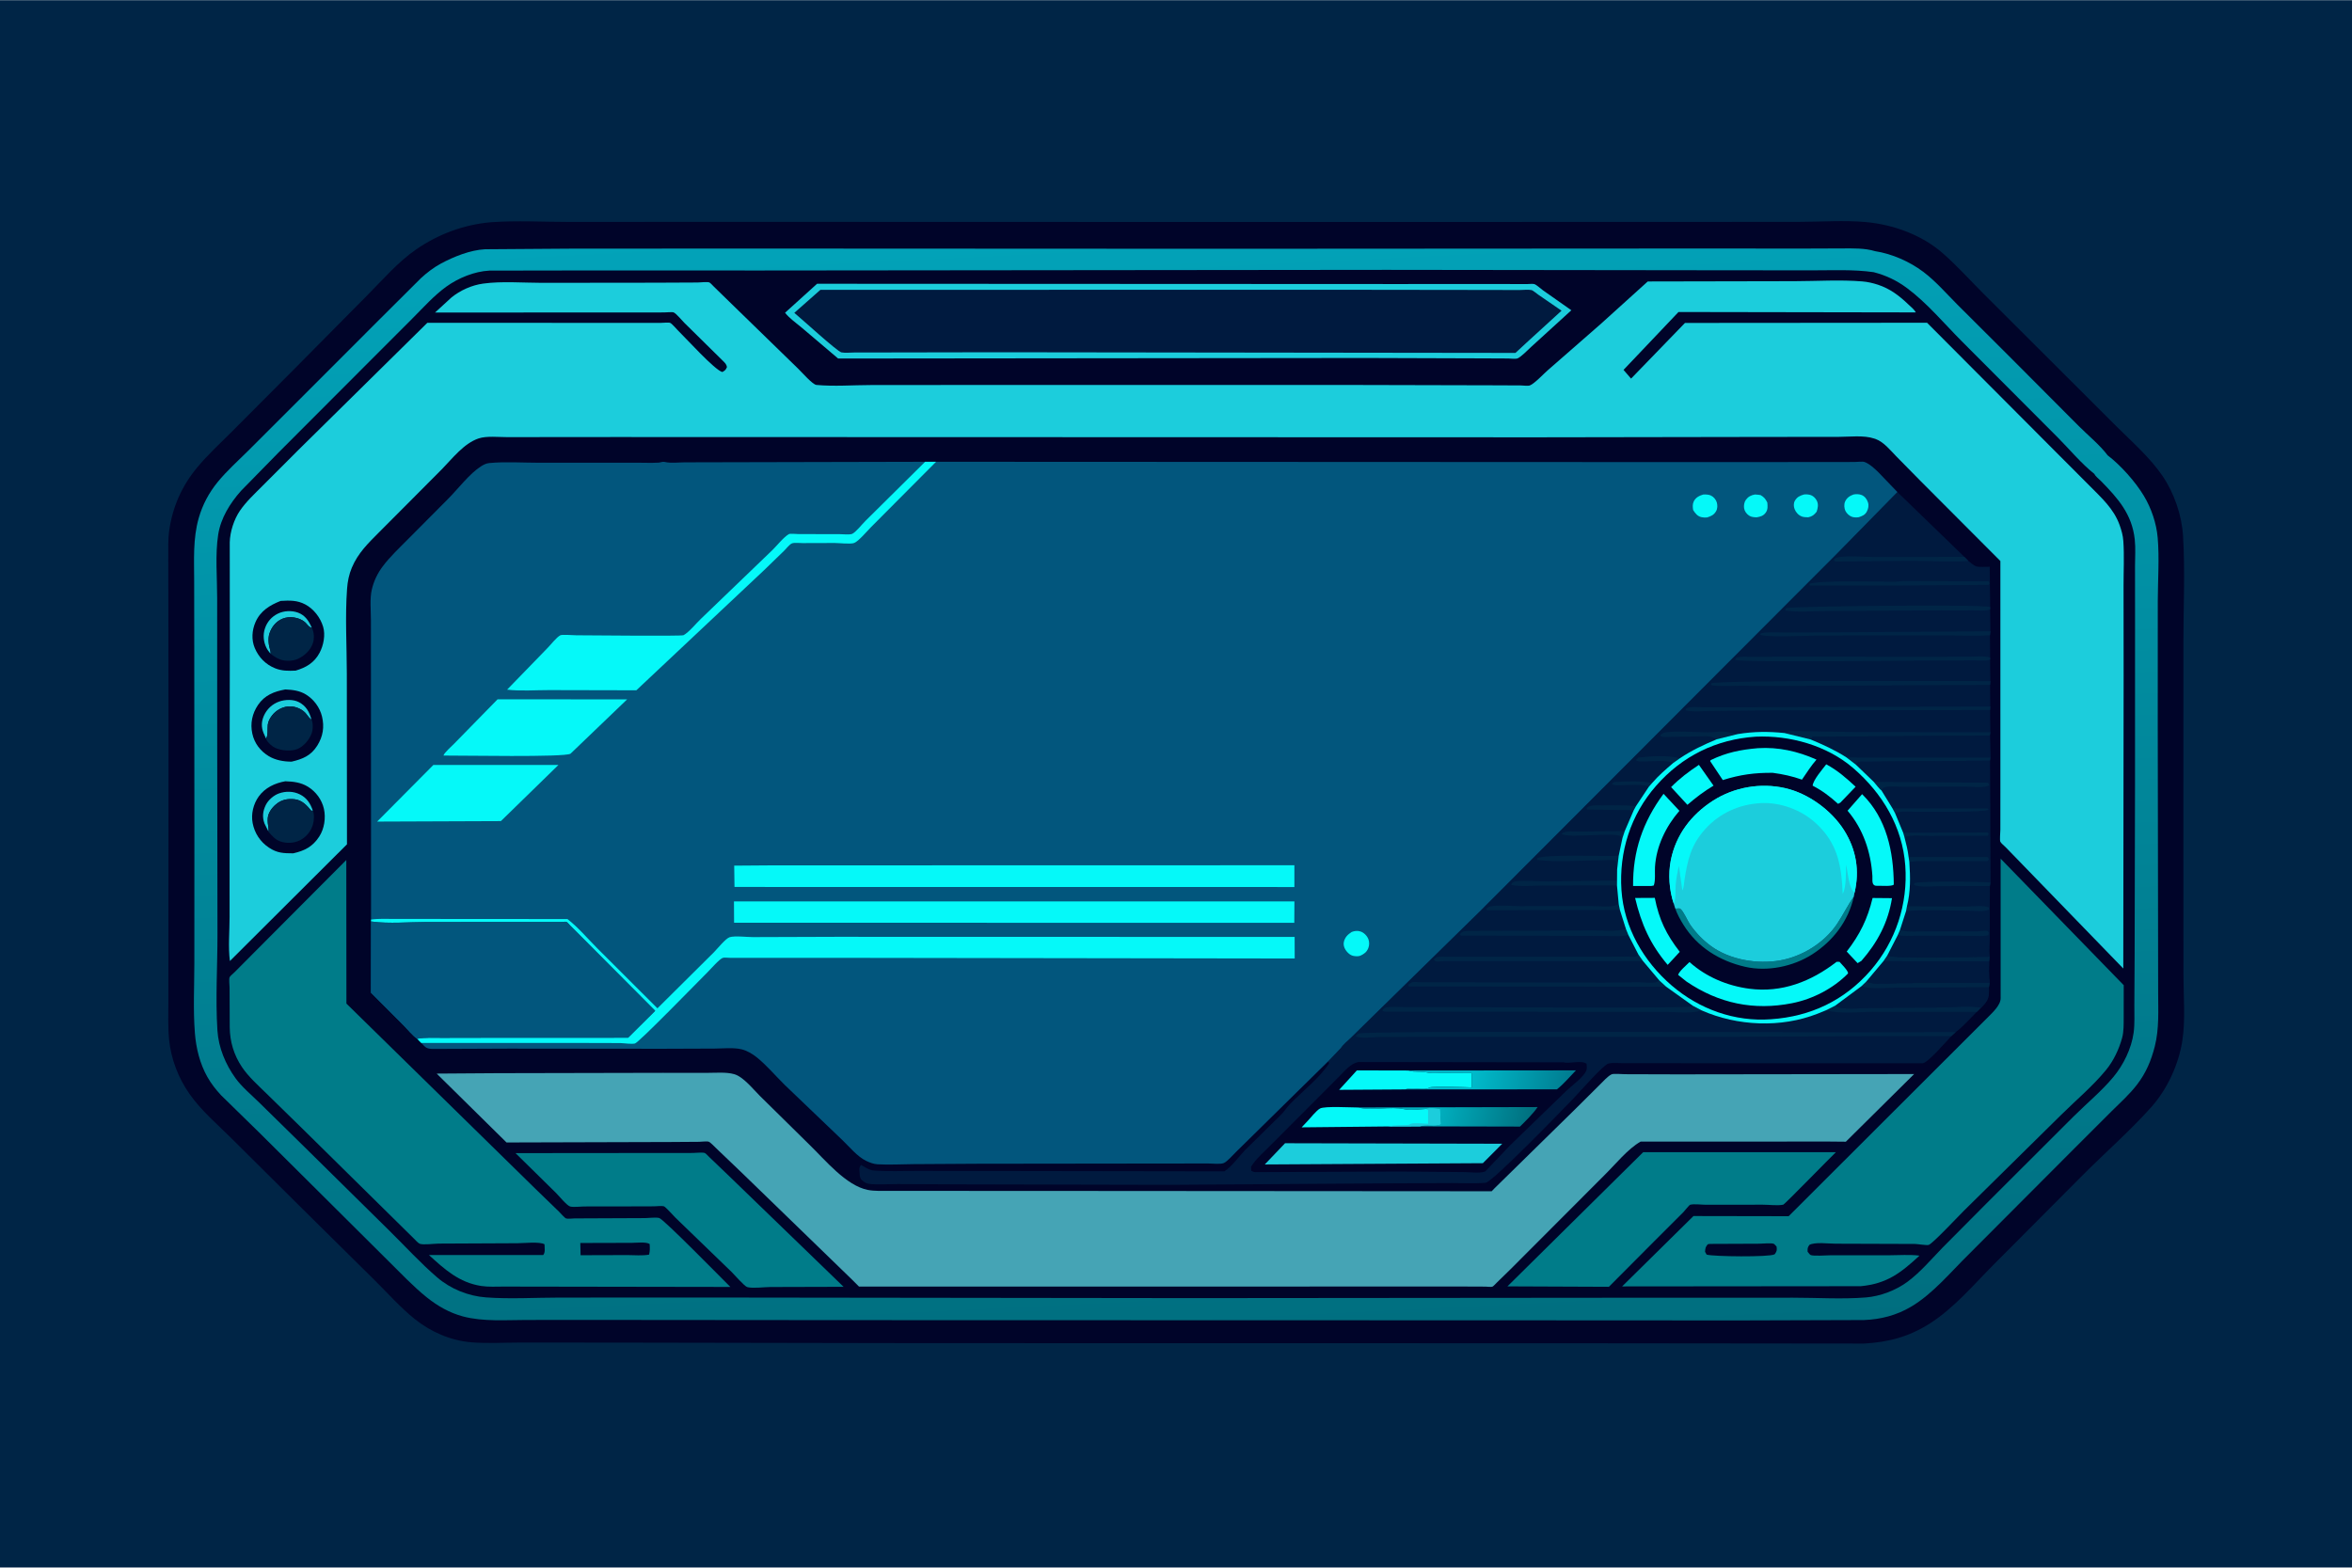 <svg version="1.1" xmlns="http://www.w3.org/2000/svg" style="display: block;" viewBox="0 0 2048 1365" width="1536" height="1024">
<defs>
	<linearGradient id="Gradient1" gradientUnits="userSpaceOnUse" x1="1047.9" y1="1177.18" x2="999.279" y2="188.371">
		<stop class="stop0" offset="0" stop-opacity="1" stop-color="rgb(0,110,127)"/>
		<stop class="stop1" offset="1" stop-opacity="1" stop-color="rgb(2,163,185)"/>
	</linearGradient>
	<linearGradient id="Gradient2" gradientUnits="userSpaceOnUse" x1="1331.81" y1="978.577" x2="1254.16" y2="965.071">
		<stop class="stop0" offset="0" stop-opacity="1" stop-color="rgb(0,112,127)"/>
		<stop class="stop1" offset="1" stop-opacity="1" stop-color="rgb(0,174,190)"/>
	</linearGradient>
	<linearGradient id="Gradient3" gradientUnits="userSpaceOnUse" x1="1364.16" y1="946.104" x2="1282.06" y2="933.625">
		<stop class="stop0" offset="0" stop-opacity="1" stop-color="rgb(0,126,146)"/>
		<stop class="stop1" offset="1" stop-opacity="1" stop-color="rgb(0,187,203)"/>
	</linearGradient>
</defs>
<path transform="translate(0,0)" fill="rgb(0,37,70)" d="M -0 -0 L 2048 0 L 2048 1365 L -0 1365 L -0 -0 z"/>
<path transform="translate(0,0)" fill="rgb(0,4,41)" d="M 427.353 193.388 C 449.829 191.762 473.267 193.13 495.86 193.113 L 632.663 193.048 L 1066.45 193.174 L 1448.66 193.119 L 1566.84 193.046 C 1585.67 193.029 1605.96 191.525 1624.66 193.232 C 1648.69 195.424 1673.44 204.419 1691.71 220.416 C 1704.05 231.221 1715.4 243.898 1727.03 255.516 L 1796.16 324.506 L 1843.39 371.665 C 1857.04 385.171 1872.13 398.444 1883.01 414.339 C 1893.2 429.235 1899.82 448.7 1900.89 466.687 C 1902.7 497.177 1901.19 528.591 1901.19 559.174 L 1901.17 740.262 L 1901.24 849.363 C 1901.24 867.598 1903.03 887.969 1900.31 905.924 C 1897.2 926.547 1887.27 948.281 1873.33 963.916 C 1854.29 985.271 1832.3 1004.31 1812.18 1024.64 L 1736.69 1100.48 C 1718.89 1118.28 1701.51 1139.13 1680.15 1152.65 C 1662.12 1164.07 1644.29 1168.78 1623.25 1169.96 L 1366.96 1169.7 L 801.731 1169.61 L 538.19 1169.15 L 452.715 1169.1 C 438.664 1169.1 423.952 1170.05 409.986 1168.84 C 392.208 1167.31 374.962 1159.7 361.123 1148.6 C 348.631 1138.58 337.642 1126.1 326.243 1114.82 L 262.868 1052.16 L 201.655 991.349 C 188.978 978.727 175.442 967.35 165.056 952.625 C 155.259 938.733 148.89 922.074 147.226 905.141 C 146.181 894.504 146.619 883.327 146.609 872.624 L 146.637 821.008 L 146.751 657.265 L 146.606 526.668 L 146.536 486.541 C 146.556 478.535 146.213 470.083 147.309 462.159 C 150.183 441.404 158.317 423.083 171.702 406.953 C 180.85 395.928 191.682 385.98 201.806 375.848 L 252.643 324.864 L 319.766 257.049 C 333.119 243.629 346.628 227.906 362.208 217.156 C 381.669 203.727 403.841 195.463 427.353 193.388 z"/>
<path transform="translate(0,0)" fill="url(#Gradient1)" d="M 1835.24 396.404 C 1846.6 405.033 1859.37 419.373 1866.75 431.643 C 1873.25 442.451 1877.71 455.53 1878.8 468.111 C 1880.33 485.848 1878.94 504.986 1878.89 522.878 L 1878.85 630.892 L 1879.13 809.659 L 1879.21 864.392 C 1879.23 879.982 1880.16 895.789 1876.31 911.017 C 1873.16 923.489 1868.67 934.254 1860.77 944.505 C 1854.31 952.881 1846.28 960.137 1838.76 967.547 L 1806.93 999.338 L 1713.9 1092.64 C 1698.44 1107.85 1682.86 1126.78 1664.06 1137.88 C 1651.28 1145.42 1637.72 1148.93 1622.97 1149.49 L 1513.6 1149.83 L 1312.52 1149.72 L 740.036 1149.57 L 525.178 1149.39 L 458.693 1149.42 C 440.538 1149.42 420.717 1151.04 403.078 1146.33 C 391.421 1143.21 380.989 1137.23 371.623 1129.73 C 359.636 1120.12 348.817 1108.5 337.844 1097.72 L 277.026 1037.22 L 226.543 987.021 L 192.476 953.689 C 187.963 948.809 183.812 943.547 180.551 937.739 C 173.969 926.013 170.739 912.765 169.69 899.426 C 168.111 879.347 169.223 858.491 169.225 838.341 L 169.267 723.465 L 169.158 566.463 L 169.075 505.89 C 169.064 487.277 167.881 469.073 173.065 450.973 C 176.404 439.313 181.931 428.993 189.581 419.603 C 197.418 409.983 207.108 401.355 215.921 392.581 L 261.933 346.623 L 329.23 279.26 L 366.603 242.022 C 371.821 237.251 377.613 232.781 383.846 229.426 C 395.131 223.35 409.43 217.582 422.345 216.92 L 494.939 216.403 L 641.817 216.305 L 1064.64 216.506 L 1480.47 216.261 L 1569.73 216.32 L 1604.29 216.193 C 1613.6 216.158 1623.77 215.862 1632.75 218.588 C 1647.4 220.856 1662.74 227.596 1674.63 236.53 C 1685.33 244.574 1694.77 255.444 1704.2 264.933 L 1749.44 310.049 L 1810.08 370.908 C 1818.12 378.984 1828.47 387.356 1835.24 396.404 z"/>
<path transform="translate(0,0)" fill="rgb(0,4,41)" d="M 1823.68 412.587 C 1824.43 414.551 1828.01 417.337 1829.54 418.903 C 1844.28 433.969 1856.41 447.582 1858.83 469.6 C 1859.67 477.197 1859.05 485.342 1859.06 493.015 L 1859.09 536.881 L 1859.06 682.494 L 1858.72 831.679 L 1858.48 875.217 C 1858.41 883.081 1858.92 891.513 1857.85 899.303 C 1855.96 913.009 1849 927.281 1840.2 937.83 C 1829.86 950.235 1816.72 961.069 1805.26 972.487 L 1729.44 1048.2 L 1691.1 1086.81 C 1681.49 1096.73 1672.02 1107.99 1660.89 1116.19 C 1650.67 1123.71 1637.24 1128.8 1624.57 1129.82 C 1603.96 1131.47 1582.03 1130.01 1561.3 1130.03 L 1431.81 1130.05 L 1037.59 1130.4 L 621.402 1129.88 L 487.303 1129.93 C 466.263 1129.94 444.226 1131.31 423.282 1129.78 C 407.736 1128.64 392.374 1122.43 380.578 1112.27 C 366.072 1099.78 352.886 1085.35 339.256 1071.88 L 264.433 998.08 L 225.287 959.651 C 218.605 953.098 210.495 946.395 205.037 938.815 C 196.302 926.685 190.274 912.211 189.316 897.211 C 187.552 869.6 189.395 840.935 189.366 813.221 L 189.127 635.906 L 189.094 520.488 C 189.118 502.764 187.284 482.927 189.977 465.5 C 192.2 451.119 200.267 438.128 209.789 427.395 L 242.201 394.295 L 314.991 321.355 L 359.347 276.951 C 368.63 267.687 377.834 257.282 388.477 249.588 C 399.027 241.963 413.049 236.153 426.177 235.511 L 507.128 235.378 L 662.986 235.412 L 1207.69 234.857 L 1493.61 235.208 L 1577.68 235.28 C 1595.44 235.321 1613.9 234.341 1631.51 236.88 C 1642.43 239.744 1651.48 244.024 1660.56 250.766 C 1677.82 263.573 1692.89 281.635 1708.09 296.92 L 1791.85 380.893 C 1801.98 391.069 1812.44 403.752 1823.68 412.587 z"/>
<path transform="translate(0,0)" fill="rgb(0,124,137)" d="M 448.892 1004.12 L 576.909 1004 L 603.181 1003.98 C 606.069 1003.97 610.929 1003.29 613.635 1003.97 C 614.416 1004.16 617.111 1007.1 617.825 1007.78 L 634.616 1023.86 L 734.563 1120.54 L 670.785 1120.72 C 665.189 1120.75 655.996 1122.08 650.735 1120.82 C 648.348 1120.25 639.286 1109.81 637.209 1107.79 L 588.038 1060.24 C 586.296 1058.53 579.476 1050.76 578.018 1050.4 C 575.817 1049.87 571.941 1050.44 569.577 1050.45 L 546.829 1050.52 L 508.539 1050.57 C 505.425 1050.57 499.221 1051.4 496.401 1050.58 C 493.562 1049.76 486.764 1041.42 484.36 1039.01 L 448.892 1004.12 z"/>
<path transform="translate(0,0)" fill="rgb(0,124,137)" d="M 1430.78 1003.31 L 1598.59 1003.32 C 1594.38 1007.26 1553.97 1048.77 1552.8 1049.01 C 1547.83 1050.04 1540.25 1049.02 1535.06 1049.03 L 1485.37 1049.08 C 1481.71 1049.08 1475.07 1048.17 1471.69 1049.09 C 1470.86 1049.32 1466.78 1054.52 1465.7 1055.63 L 1440.61 1080.68 L 1400.94 1120.53 L 1312.6 1120.16 L 1430.78 1003.31 z"/>
<path transform="translate(0,0)" fill="rgb(28,205,220)" d="M 711.476 246.968 L 1207.68 247.205 L 1311.97 247.197 L 1329.45 247.245 C 1330.99 247.25 1334.78 246.817 1336.06 247.268 C 1338.14 248.001 1341.59 251.315 1343.55 252.679 L 1368.26 270.044 L 1333.31 301.903 C 1330.78 304.189 1324.1 311.148 1321.1 312.084 C 1319.35 312.626 1315.21 312.055 1313.27 312.045 L 1293.32 311.952 L 1188.63 311.609 L 729.8 312.08 L 698.106 285.196 C 693.465 281.243 687.263 277.024 683.585 272.202 L 711.476 246.968 z"/>
<path transform="translate(0,0)" fill="rgb(0,26,63)" d="M 714.384 252.241 L 1183.02 252.215 L 1295.63 252.36 L 1323.1 252.427 C 1326.13 252.435 1330.61 251.845 1333.5 252.456 C 1334.87 252.746 1338.23 255.655 1339.52 256.529 L 1359.72 270.413 L 1329.38 298.12 L 1319.59 307.195 L 868.801 306.623 L 769.517 306.801 L 744.269 306.82 C 740.784 306.809 736.056 307.402 732.683 306.738 C 729.088 306.031 697.879 277.382 691.643 272.305 L 714.384 252.241 z"/>
<path transform="translate(0,0)" fill="rgb(0,124,137)" d="M 301.547 748.82 L 301.649 873.883 L 465.893 1034.89 L 486.928 1055.27 C 488.082 1056.38 491.612 1060.55 492.932 1061.01 C 494.404 1061.53 498.681 1060.99 500.382 1060.98 L 520.353 1060.89 L 561.713 1060.71 C 564.809 1060.7 571.301 1059.8 574.086 1060.66 C 578.242 1061.95 628.794 1113.58 635.975 1120.66 L 438.5 1120.34 C 432.178 1120.34 425.234 1120.78 419.004 1119.81 C 399.775 1116.82 387.298 1105.46 373.524 1092.89 L 473 1092.84 C 475.025 1090.56 474.149 1086.53 474.124 1083.5 C 470.027 1081.03 455.846 1082.58 450.553 1082.59 L 382.117 1082.91 C 378.147 1082.93 368.437 1084.27 365.415 1083.01 C 364.013 1082.42 361.739 1079.84 360.583 1078.71 L 263.566 983.047 L 231.813 952.003 C 224.531 944.875 216.436 937.7 210.721 929.214 C 203.666 918.737 200.188 907.111 200.036 894.523 L 199.91 860.113 C 199.911 857.919 199.225 852.584 199.919 850.928 C 200.379 849.83 203.149 847.651 204.163 846.625 L 218.557 832.138 L 301.547 748.82 z"/>
<path transform="translate(0,0)" fill="rgb(0,4,41)" d="M 505.306 1082.38 L 550.181 1082.26 C 554.271 1082.25 562.346 1081.21 565.666 1083.24 C 565.926 1086.54 565.986 1089.23 565.217 1092.5 C 559.472 1093.64 552.273 1092.89 546.367 1092.91 L 505.544 1093.03 L 505.306 1082.38 z"/>
<path transform="translate(0,0)" fill="rgb(0,124,137)" d="M 1742.05 747.667 L 1849.23 857.858 L 1849.2 885.854 C 1849.15 891.701 1849.38 898.157 1847.81 903.823 C 1845.03 913.856 1840.38 923.722 1833.75 931.796 C 1822.21 945.851 1807.36 958.295 1794.41 971.122 L 1710.16 1054.19 C 1705.58 1058.67 1683.29 1082.56 1679.48 1084.03 C 1677.92 1084.63 1669.71 1083.26 1667.5 1083.22 L 1598.08 1082.99 C 1592.06 1082.99 1580.36 1081.36 1575.5 1084.06 C 1573.84 1086.57 1573.9 1086.96 1573.98 1090 C 1574.6 1090.69 1575.76 1092.39 1576.5 1092.8 C 1578.63 1093.99 1590.4 1093.1 1593.34 1093.1 L 1644.88 1093.08 C 1653.51 1093.07 1662.84 1092.32 1671.39 1093.4 C 1655.14 1108.42 1643.09 1117.84 1620.25 1120.01 L 1412.46 1120.2 L 1474.59 1058.91 L 1557.46 1059.06 L 1730.73 886.003 C 1734.92 881.715 1742.25 875.27 1742.06 868.892 L 1742.05 747.667 z"/>
<path transform="translate(0,0)" fill="rgb(0,4,41)" d="M 1487.02 1083.5 C 1487.78 1083.31 1488.5 1083.2 1489.28 1083.18 L 1532.17 1083 C 1535.32 1083.01 1541.66 1082.18 1544.5 1083.08 C 1544.99 1083.24 1546.5 1085.04 1546.96 1085.5 C 1547.32 1088.9 1547.28 1089.1 1545.5 1092.01 L 1545 1092.32 C 1540.56 1094.76 1492.09 1094.28 1486.02 1092.5 L 1484.66 1090 C 1484.97 1086.66 1484.96 1086.09 1487.02 1083.5 z"/>
<path transform="translate(0,0)" fill="rgb(69,164,181)" d="M 432.745 934.493 L 577.157 934.184 L 616.476 934.198 C 623.74 934.208 632.302 933.378 639.312 935.354 C 647.276 937.6 655.819 948.495 661.69 954.296 L 705.107 997.076 C 718.386 1009.98 736.827 1032.53 755.687 1036.17 C 761.64 1037.32 768.001 1036.94 774.052 1036.97 L 803.89 1037.01 L 904.01 1037.04 L 1298.87 1037.32 L 1301.37 1034.73 L 1372.21 965.227 L 1393.28 944.271 C 1395.96 941.627 1400.01 937.036 1403.34 935.477 C 1405 934.704 1412.83 935.379 1415 935.381 L 1460.89 935.516 L 1666.74 935.248 L 1607.27 994.165 L 1593.25 994.039 L 1428.63 994.055 C 1417.35 1000.4 1406.52 1014.02 1397.16 1023.21 L 1315.32 1105.21 L 1303.19 1117.04 C 1302.55 1117.64 1300.24 1120.21 1299.53 1120.43 C 1298.15 1120.85 1294.99 1120.38 1293.38 1120.37 L 1276 1120.3 L 1193.42 1120.3 L 747.987 1120.36 L 741.957 1114.33 L 646.56 1021.82 L 623.768 1000.02 C 622.323 998.716 618.765 994.783 617.135 994.175 C 615.619 993.61 610.512 994.239 608.689 994.255 L 584 994.428 L 441.07 994.838 L 380.241 934.85 L 432.745 934.493 z"/>
<path transform="translate(0,0)" fill="rgb(0,26,63)" d="M 1652.15 428.365 L 1710.51 484.862 L 1714.05 488.483 C 1715.77 489.684 1718.64 492.365 1720.5 492.992 C 1723.48 493.997 1729.29 493.405 1732.55 493.422 L 1732.94 528.51 L 1732.9 530.536 L 1733.14 549.609 L 1732.76 553.089 L 1732.9 572.512 L 1732.85 574.409 L 1733.09 593.044 L 1732.86 596.36 L 1733.03 615.16 L 1732.87 618.212 L 1733.1 637.535 L 1732.73 640.411 L 1733.08 659.624 L 1732.73 662.323 L 1733.07 768.541 L 1732.66 771.483 L 1732.51 814.813 C 1732.44 820.851 1731.77 826.963 1732.37 833.013 L 1731.97 837.095 C 1732.08 843.034 1731.46 849.971 1732.49 855.77 L 1731.82 859.612 C 1732.06 868.008 1731.67 870.763 1725.45 877.02 L 1725 877.402 L 1721.31 881.102 C 1715.46 886.817 1709.45 893.873 1702.95 898.733 L 1699.1 902.24 C 1694.76 906.734 1678.6 925.814 1673.93 925.88 L 1414.27 925.751 C 1410.28 925.851 1404.23 925.166 1400.5 926.095 C 1396.18 927.172 1374.43 951.975 1370.3 956.255 C 1362.86 963.97 1299.72 1029.39 1293.57 1029.93 C 1284 1030.76 1273.93 1030.14 1264.29 1030.19 L 1205.48 1030.45 L 1018.5 1031.73 L 836.423 1031.33 L 781.831 1031.06 C 773.787 1031.02 764.934 1031.81 757 1030.93 C 754.231 1030.62 752.495 1029.43 750.426 1027.63 C 748.852 1026.27 748.649 1023.97 748.544 1022.02 C 748.378 1018.94 747.654 1016.77 749.762 1014.43 L 754.5 1017.1 C 756.95 1018.48 758.839 1019.13 761.636 1019.33 C 773.665 1020.18 786.084 1019.6 798.146 1019.58 L 862.355 1019.67 L 1066.14 1019.98 C 1073.13 1015.36 1078.4 1007.4 1084.22 1001.4 L 1115.63 970.501 C 1118.47 967.594 1120.47 964.289 1123.26 961.402 C 1134.34 949.95 1148.48 939.176 1157.27 926.064 L 1156.57 924.092 L 1167.65 912.482 C 1169.68 909.263 1173.67 906.219 1176.42 903.538 L 1193.29 886.945 L 1287.96 794.179 L 1598.5 483.054 L 1652.15 428.365 z"/>
<path transform="translate(0,0)" fill="rgb(0,37,70)" d="M 1435.73 685.032 C 1431.23 682.224 1416.5 683.772 1410.76 683.696 C 1408.24 683.663 1405.67 684.065 1403.5 682.615 L 1405.5 680.873 C 1415.87 680.373 1428.49 679.712 1438.62 681.742 L 1435.73 685.032 z"/>
<path transform="translate(0,0)" fill="rgb(0,37,70)" d="M 1456.85 664.396 C 1451.47 661.412 1438.69 662.998 1432.23 662.963 C 1429.41 662.947 1426.78 663.465 1424.42 661.843 L 1426.5 659.623 C 1436.42 658.394 1453.21 657.377 1462.64 660.32 L 1456.85 664.396 z"/>
<path transform="translate(0,0)" fill="rgb(0,37,70)" d="M 1422.6 705.436 L 1382 704.9 L 1381.46 703.5 C 1385.12 700.57 1390.06 701.31 1394.52 701.267 C 1404.5 701.171 1414.59 700.965 1424.54 701.877 L 1422.6 705.436 z"/>
<path transform="translate(0,0)" fill="rgb(0,37,70)" d="M 1412.73 729.82 C 1411.76 728.993 1412.17 729.4 1411.22 728.318 C 1407.55 724.158 1364.32 730.361 1359.8 726 C 1362.87 722.99 1371.31 724.108 1375.75 724.056 L 1414.76 723.631 L 1412.73 729.82 z"/>
<path transform="translate(0,0)" fill="rgb(0,37,70)" d="M 1408.11 757.127 L 1407.68 750.5 C 1407.29 750.068 1407.02 749.461 1406.5 749.203 C 1404.86 748.395 1396.23 749.087 1394 749.086 C 1376.05 749.08 1356.21 750.925 1338.5 748.774 L 1338.31 747.5 C 1344.38 743.4 1397.21 745.892 1409.48 745.14 L 1408.11 757.127 z"/>
<path transform="translate(0,0)" fill="rgb(0,37,70)" d="M 1494.81 643.701 C 1489.91 640.054 1483.81 641.188 1477.92 641.275 L 1455.49 641.543 C 1452.36 641.578 1447.98 642.359 1445.5 640.534 C 1446.22 639.437 1446.96 638.992 1448.06 638.339 C 1452.45 635.742 1480.91 637.76 1488 637.673 C 1493.11 637.61 1499.87 636.216 1504.75 637.546 C 1507.57 638.314 1510.28 638.735 1513.17 639.153 L 1494.81 643.701 z"/>
<path transform="translate(0,0)" fill="rgb(0,37,70)" d="M 1408.02 766.699 L 1407.98 770.955 L 1344.16 771.029 C 1335.44 771.041 1324.28 772.367 1315.84 770.5 L 1316.5 768.937 C 1317.54 768.221 1318.72 767.514 1320 767.38 C 1328.84 766.453 1338.74 767.501 1347.67 767.516 L 1408.02 766.699 z"/>
<path transform="translate(0,0)" fill="rgb(0,37,70)" d="M 1409.5 787.246 L 1410.52 792.288 L 1295.01 792.587 L 1294.02 791.5 C 1295.39 790.215 1295.92 789.569 1297.83 789.227 C 1305.59 787.846 1315.71 789.023 1323.68 789.026 L 1385.72 788.966 C 1392.23 788.93 1404.24 790.599 1409.5 787.246 z"/>
<path transform="translate(0,0)" fill="rgb(0,37,70)" d="M 1714.05 488.483 C 1697.61 489.312 1680.66 488.322 1664.17 488.297 L 1599.21 488.862 C 1598.21 488.855 1597.57 488.543 1596.75 488 L 1597.31 486.703 C 1598.29 485.985 1599.28 485.388 1600.5 485.185 C 1610.03 483.594 1622.3 484.965 1632.07 484.935 L 1710.51 484.862 L 1714.05 488.483 z"/>
<path transform="translate(0,0)" fill="rgb(0,37,70)" d="M 1598.01 875.675 C 1603.4 879.901 1620.2 877.693 1627.75 877.615 L 1689.47 877.26 C 1700.53 877.13 1714.22 875.461 1725 877.402 L 1721.31 881.102 L 1632.2 881.021 C 1619.29 881.057 1602.51 883.221 1590.1 879.665 L 1598.01 875.675 z"/>
<path transform="translate(0,0)" fill="rgb(0,37,70)" d="M 1650.25 506.505 C 1660.01 505.355 1670.72 506.02 1680.58 505.983 L 1731.5 506.089 L 1732.49 508 L 1731.5 509.223 L 1654.75 509.803 L 1576.01 509.797 L 1575.53 508.5 C 1581.12 504.954 1639.08 506.564 1650.25 506.505 z"/>
<path transform="translate(0,0)" fill="rgb(0,37,70)" d="M 1553.88 638.261 C 1555.64 637.488 1557.55 636.534 1559.5 636.51 L 1617.12 637.422 L 1733.1 637.535 L 1732.73 640.411 L 1578.22 641.5 L 1576.74 643.909 L 1553.88 638.261 z"/>
<path transform="translate(0,0)" fill="rgb(0,37,70)" d="M 1732.76 553.089 C 1718.78 554.043 1704.09 553.124 1690.04 553.212 L 1583.03 553.338 C 1574.8 553.358 1536.81 555.354 1532.51 552.5 L 1533.37 551.407 C 1539.64 549.955 1547.14 550.744 1553.63 550.719 L 1594.16 550.586 L 1733.14 549.609 L 1732.76 553.089 z"/>
<path transform="translate(0,0)" fill="rgb(0,37,70)" d="M 1415.78 808.883 L 1417.93 814.183 L 1417.5 814.255 C 1411.62 815.583 1405.09 815.014 1399.06 815.005 L 1367.46 814.899 L 1272.01 814.672 L 1271.18 813.5 C 1271.75 812.975 1272.77 811.733 1273.42 811.436 C 1275.84 810.323 1280.17 810.566 1282.82 810.554 L 1301.69 810.511 L 1387.53 810.178 C 1396.03 810.098 1406.89 811.272 1415.07 809.09 L 1415.78 808.883 z"/>
<path transform="translate(0,0)" fill="rgb(0,37,70)" d="M 1732.9 530.536 C 1729 532.239 1722.15 531.388 1717.78 531.404 L 1679.5 531.49 L 1590.78 531.983 C 1579.32 531.974 1565.72 533.334 1554.51 531.5 L 1554.83 529.903 L 1555.62 529.428 C 1558.31 527.938 1723.9 525.874 1732.94 528.51 L 1732.9 530.536 z"/>
<path transform="translate(0,0)" fill="rgb(0,37,70)" d="M 1426.65 831.154 L 1430.54 836.722 L 1429.02 836.82 L 1375.29 836.972 L 1283.77 836.936 L 1257.31 836.939 C 1255.72 836.939 1251.13 837.49 1250 836.94 C 1249.35 836.623 1248.93 835.98 1248.39 835.5 C 1249.09 835.004 1250.6 833.613 1251.35 833.414 C 1253.88 832.734 1258.07 833.141 1260.77 833.12 L 1282.11 833.049 L 1399.49 833.063 L 1418.1 832.969 C 1419.62 832.961 1423.16 833.404 1424.5 832.933 C 1425.06 832.735 1426.14 831.577 1426.65 831.154 z"/>
<path transform="translate(0,0)" fill="rgb(0,37,70)" d="M 1732.85 574.409 C 1729.32 575.674 1723.4 574.951 1719.54 574.967 L 1684.18 575.07 C 1665.05 575.111 1516.56 577.021 1510.73 574.5 L 1511.82 572.754 C 1515.7 571.257 1521.19 571.909 1525.38 571.885 L 1554.51 571.784 L 1680.8 571.86 L 1714.22 571.787 C 1719.98 571.745 1727.42 570.841 1732.9 572.512 L 1732.85 574.409 z"/>
<path transform="translate(0,0)" fill="rgb(0,37,70)" d="M 1732.87 618.212 L 1543 618.49 L 1490.42 618.982 C 1483.53 619.003 1474.38 620.137 1467.75 618.5 L 1467.99 616.961 C 1471.6 614.865 1479.01 615.834 1483.25 615.849 L 1519.45 615.824 L 1733.03 615.16 L 1732.87 618.212 z"/>
<path transform="translate(0,0)" fill="rgb(0,37,70)" d="M 1444.87 853.732 L 1450.83 859.19 L 1226.5 858.883 L 1226.25 857.5 C 1227.15 856.9 1228.53 855.671 1229.5 855.336 C 1231.23 854.738 1235.84 855.339 1237.95 855.339 L 1263.44 855.333 L 1396.25 855.613 L 1426.5 855.32 C 1431.17 855.325 1436.38 856.051 1441 855.51 C 1442.22 855.367 1443.31 854.774 1444.33 854.125 L 1444.87 853.732 z"/>
<path transform="translate(0,0)" fill="rgb(0,37,70)" d="M 1732.86 596.36 L 1694 596.49 L 1561.74 597.172 L 1514.5 597.102 C 1506.67 597.079 1497.66 597.902 1489.99 596.5 L 1489.99 595 C 1495.09 591.931 1712.49 593.097 1733.09 593.044 L 1732.86 596.36 z"/>
<path transform="translate(0,0)" fill="rgb(0,37,70)" d="M 1473.93 875.694 L 1481.74 879.836 L 1477.81 880.839 C 1469.38 882.387 1458.86 881.177 1450.24 881.129 L 1394.43 881.024 L 1271.41 880.954 L 1206.76 880.929 C 1205.41 880.889 1204.84 880.761 1203.73 880 C 1204.49 878.306 1205.55 877.434 1207.5 877.107 C 1212.18 876.32 1218.09 876.941 1222.86 876.937 L 1256.16 876.96 C 1276.13 876.955 1470.22 878.142 1472.88 876.437 L 1473.93 875.694 z"/>
<path transform="translate(0,0)" fill="rgb(0,37,70)" d="M 1699.1 902.24 L 1628.1 902.258 L 1510.19 902.808 L 1251.92 902.83 L 1201.72 902.947 C 1196.3 903.001 1185.38 904.522 1180.51 902.5 C 1180.83 901.825 1180.9 901.574 1181.5 900.981 C 1181.73 900.758 1182.82 900.106 1183.06 899.958 C 1187.38 897.359 1559.44 898.886 1608.26 898.95 L 1702.95 898.733 L 1699.1 902.24 z"/>
<path transform="translate(0,0)" fill="rgb(0,26,63)" d="M 1576.74 643.909 L 1578.22 641.5 L 1732.73 640.411 L 1733.08 659.624 L 1732.73 662.323 L 1640.21 663.05 L 1624.97 663.28 C 1623.55 663.305 1620.26 662.935 1619 663.39 C 1617.96 663.765 1616.65 664.876 1615.68 665.488 L 1615.63 665.519 L 1607.94 659.588 C 1597.98 653.126 1587.65 648.485 1576.74 643.909 z"/>
<path transform="translate(0,0)" fill="rgb(0,37,70)" d="M 1607.94 659.588 L 1733.08 659.624 L 1732.73 662.323 L 1640.21 663.05 L 1624.97 663.28 C 1623.55 663.305 1620.26 662.935 1619 663.39 C 1617.96 663.765 1616.65 664.876 1615.68 665.488 L 1615.63 665.519 L 1607.94 659.588 z"/>
<path transform="translate(0,0)" fill="rgb(0,26,63)" d="M 1643.31 832.065 C 1649.8 835.306 1719.89 833.197 1732.37 833.013 L 1731.97 837.095 C 1732.08 843.034 1731.46 849.971 1732.49 855.77 L 1731.82 859.612 C 1732.06 868.008 1731.67 870.763 1725.45 877.02 L 1725 877.402 C 1714.22 875.461 1700.53 877.13 1689.47 877.26 L 1627.75 877.615 C 1620.2 877.693 1603.4 879.901 1598.01 875.675 L 1620.76 858.789 L 1625.04 854.707 L 1639.96 836.947 L 1643.31 832.065 z"/>
<path transform="translate(0,0)" fill="rgb(0,37,70)" d="M 1620.76 858.789 L 1625.04 854.707 C 1631.71 858.088 1647.98 856.017 1655.96 856.009 L 1732.49 855.77 L 1731.82 859.612 L 1652.77 859.944 C 1643.04 859.984 1630.05 861.623 1620.76 858.789 z"/>
<path transform="translate(0,0)" fill="rgb(0,26,63)" d="M 1643.31 832.065 C 1649.8 835.306 1719.89 833.197 1732.37 833.013 L 1731.97 837.095 C 1732.08 843.034 1731.46 849.971 1732.49 855.77 L 1655.96 856.009 C 1647.98 856.017 1631.71 858.088 1625.04 854.707 L 1639.96 836.947 L 1643.31 832.065 z"/>
<path transform="translate(0,0)" fill="rgb(0,37,70)" d="M 1643.31 832.065 C 1649.8 835.306 1719.89 833.197 1732.37 833.013 L 1731.97 837.095 L 1639.96 836.947 L 1643.31 832.065 z"/>
<path transform="translate(0,0)" fill="rgb(0,26,63)" d="M 1615.68 665.488 C 1616.65 664.876 1617.96 663.765 1619 663.39 C 1620.26 662.935 1623.55 663.305 1624.97 663.28 L 1640.21 663.05 L 1732.73 662.323 L 1733.07 768.541 L 1732.66 771.483 L 1732.51 814.813 C 1732.44 820.851 1731.77 826.963 1732.37 833.013 C 1719.89 833.197 1649.8 835.306 1643.31 832.065 L 1652.51 814.167 L 1654.34 809.935 L 1659.71 793.267 L 1660.46 789.195 C 1663.72 776.424 1663.45 763.481 1662.55 750.433 L 1661.92 746.272 C 1661.24 740.317 1659.8 734.691 1658.29 728.909 L 1657.2 725.113 L 1650.17 708.149 L 1647.87 703.835 L 1638.21 688.144 C 1637.15 687.827 1632.56 681.89 1631.57 680.766 L 1615.68 665.488 z"/>
<path transform="translate(0,0)" fill="rgb(0,37,70)" d="M 1647.87 703.835 L 1730.5 703.92 L 1731.54 705 C 1728.31 707.503 1677.17 706.685 1667.86 706.784 C 1663.16 706.834 1654.1 705.878 1650.17 708.149 L 1647.87 703.835 z"/>
<path transform="translate(0,0)" fill="rgb(0,37,70)" d="M 1657.2 725.113 L 1730.5 724.876 L 1731.64 726 L 1730.75 727.645 L 1680.29 727.817 C 1673.99 727.844 1663.95 726.603 1658.29 728.909 L 1657.2 725.113 z"/>
<path transform="translate(0,0)" fill="rgb(0,37,70)" d="M 1732.66 771.483 L 1688.53 771.639 C 1682.34 771.649 1671.91 772.946 1666.5 770.51 L 1666.99 768.995 C 1670.65 767.043 1727.56 767.532 1733.07 768.541 L 1732.66 771.483 z"/>
<path transform="translate(0,0)" fill="rgb(0,37,70)" d="M 1661.92 746.272 L 1730.5 746.219 L 1731.98 748 L 1730.5 749.806 L 1687.42 749.799 C 1679.23 749.862 1670.68 749.433 1662.55 750.433 L 1661.92 746.272 z"/>
<path transform="translate(0,0)" fill="rgb(0,37,70)" d="M 1660.46 789.195 L 1712.21 789.396 C 1717.63 789.374 1727.16 787.972 1731.73 790.183 L 1731.82 792 C 1727.54 794.353 1718.07 792.959 1712.97 792.937 C 1695.37 792.86 1677.23 791.903 1659.71 793.267 L 1660.46 789.195 z"/>
<path transform="translate(0,0)" fill="rgb(0,37,70)" d="M 1654.34 809.935 L 1655.03 810.115 C 1662.11 811.798 1671.02 810.958 1678.36 810.98 L 1720.89 810.994 C 1723.19 810.983 1728.62 810.063 1730.5 810.689 C 1731.05 810.874 1731.28 811.563 1731.67 812 L 1731.28 814.296 C 1726.95 815.504 1721.64 814.897 1717.16 814.888 L 1691.65 814.801 L 1667.37 814.843 C 1662.52 814.851 1657.25 815.297 1652.51 814.167 L 1654.34 809.935 z"/>
<path transform="translate(0,0)" fill="rgb(0,37,70)" d="M 1631.57 680.766 L 1730.92 681.5 L 1732.23 683.5 C 1728.91 686.413 1717.1 684.951 1712.39 684.933 L 1657.13 685.013 C 1653.39 685.039 1643.7 684.151 1640.5 685.624 C 1639.81 685.944 1638.66 687.488 1638.21 688.144 C 1637.15 687.827 1632.56 681.89 1631.57 680.766 z"/>
<path transform="translate(0,0)" fill="rgb(0,4,41)" d="M 1182.73 924.783 L 1361.28 925.039 C 1366.9 926.482 1376.73 922.967 1381.5 926.246 C 1381.7 928.203 1382 930.689 1381.16 932.534 C 1378.62 938.182 1368.69 945.24 1364.1 949.674 L 1314.87 997.38 L 1293.99 1019.32 C 1293.15 1020.2 1293.56 1019.98 1292.49 1020.33 C 1288.15 1021.74 1279.5 1020.64 1274.71 1020.63 L 1219.06 1020.15 L 1093.35 1020.68 C 1091.79 1020.64 1090.85 1020.21 1089.5 1019.51 L 1089.33 1016 C 1093.74 1008.74 1101.58 1002.32 1107.5 996.116 L 1166.27 937.203 C 1171.03 932.459 1176.04 926.083 1182.73 924.783 z"/>
<path transform="translate(0,0)" fill="url(#Gradient2)" d="M 1182.67 964.369 L 1338.89 963.999 C 1334.7 970.09 1328.78 975.793 1323.52 981.001 L 1236.42 980.8 C 1242 978.751 1249.66 981.315 1254.61 978.962 L 1253.82 965.532 C 1250.11 965.33 1244.72 964.399 1241.3 965.677 C 1235.73 965.971 1228.51 967.168 1223.12 965.936 C 1210.31 963.008 1195.59 967.688 1182.67 964.369 z"/>
<path transform="translate(0,0)" fill="url(#Gradient3)" d="M 1226.4 932.169 L 1372.25 932.038 C 1366.98 937.455 1361.59 943.919 1355.69 948.593 L 1223.65 948.636 C 1229.51 946.163 1240.17 949.911 1244.78 947.006 C 1246.96 945.633 1276.37 946.642 1281.51 946.894 L 1281.51 934.446 L 1254.43 934.304 C 1250.77 934.255 1246.67 934.827 1243.11 933.984 C 1237.9 932.75 1232.49 933.821 1227.18 932.395 L 1226.4 932.169 z"/>
<path transform="translate(0,0)" fill="rgb(5,249,249)" d="M 1223.65 948.636 L 1166.05 949.012 L 1181.49 932.067 L 1226.4 932.169 L 1227.18 932.395 C 1232.49 933.821 1237.9 932.75 1243.11 933.984 C 1246.67 934.827 1250.77 934.255 1254.43 934.304 L 1281.51 934.446 L 1281.51 946.894 C 1276.37 946.642 1246.96 945.633 1244.78 947.006 C 1240.17 949.911 1229.51 946.163 1223.65 948.636 z"/>
<path transform="translate(0,0)" fill="rgb(5,249,249)" d="M 1208.69 980.892 L 1133.4 981.668 L 1138.24 976.518 C 1141.09 973.632 1146.1 966.992 1149.45 965.235 C 1153.67 963.017 1176.51 964.41 1182.67 964.369 C 1195.59 967.688 1210.31 963.008 1223.12 965.936 C 1228.51 967.168 1235.73 965.971 1241.3 965.677 C 1244.72 964.399 1250.11 965.33 1253.82 965.532 L 1254.61 978.962 C 1249.66 981.315 1242 978.751 1236.42 980.8 L 1208.69 980.892 z"/>
<path transform="translate(0,0)" fill="rgb(28,205,220)" d="M 1241.3 965.677 C 1244.72 964.399 1250.11 965.33 1253.82 965.532 L 1254.61 978.962 C 1249.66 981.315 1242 978.751 1236.42 980.8 L 1208.69 980.892 C 1214.01 979.625 1220.14 979.865 1225.62 979.591 C 1227.24 979.51 1227.13 979.042 1228.5 978.52 C 1231.43 977.409 1239.99 978.512 1243.51 978.51 L 1243.5 966.669 L 1241.3 965.677 z"/>
<path transform="translate(0,0)" fill="rgb(28,205,220)" d="M 1118.95 995.497 L 1308.07 995.936 L 1291.2 1012.88 L 1101.31 1013.99 L 1118.95 995.497 z"/>
<path transform="translate(0,0)" fill="rgb(5,249,249)" d="M 1513.17 639.153 C 1527.31 636.875 1539.63 636.8 1553.88 638.261 L 1576.74 643.909 C 1587.65 648.485 1597.98 653.126 1607.94 659.588 L 1615.63 665.519 L 1615.68 665.488 L 1631.57 680.766 C 1632.56 681.89 1637.15 687.827 1638.21 688.144 L 1647.87 703.835 L 1650.17 708.149 L 1657.2 725.113 L 1658.29 728.909 C 1659.8 734.691 1661.24 740.317 1661.92 746.272 L 1662.55 750.433 C 1663.45 763.481 1663.72 776.424 1660.46 789.195 L 1659.71 793.267 L 1654.34 809.935 L 1652.51 814.167 L 1643.31 832.065 L 1639.96 836.947 L 1625.04 854.707 L 1620.76 858.789 L 1598.01 875.675 L 1590.1 879.665 L 1582.63 882.701 C 1550.64 895.22 1513 893.537 1481.74 879.836 L 1473.93 875.694 L 1450.83 859.19 L 1444.87 853.732 L 1430.54 836.722 L 1426.65 831.154 L 1417.93 814.183 L 1415.78 808.883 L 1410.52 792.288 L 1409.5 787.246 L 1407.98 770.955 L 1408.02 766.699 L 1408.11 757.127 L 1409.48 745.14 L 1412.73 729.82 L 1414.76 723.631 L 1422.6 705.436 L 1424.54 701.877 L 1435.73 685.032 L 1438.62 681.742 C 1444.12 675.293 1450.46 669.925 1456.85 664.396 L 1462.64 660.32 C 1472.86 653.407 1483.46 648.467 1494.81 643.701 L 1513.17 639.153 z"/>
<path transform="translate(0,0)" fill="rgb(0,4,41)" d="M 1528.7 641.421 C 1558.56 640.078 1590.83 649.06 1613.78 668.859 C 1639.12 690.726 1656.56 719.873 1659.02 753.746 C 1661.43 787.009 1650.74 819.848 1628.76 845.093 C 1606.03 871.201 1576.59 885.118 1542.25 887.507 C 1510.43 889.915 1479.56 878.709 1455.52 858.045 C 1431.16 837.104 1414.04 807.549 1411.88 775.043 C 1409.66 741.658 1419.89 709.566 1441.92 684.357 C 1464.7 658.284 1494.27 643.758 1528.7 641.421 z"/>
<path transform="translate(0,0)" fill="rgb(5,249,249)" d="M 1479.33 665.964 L 1492.06 684.068 C 1483.84 689.008 1476.52 694.506 1469.31 700.778 L 1455.1 685.345 C 1462.51 677.792 1470.52 671.767 1479.33 665.964 z"/>
<path transform="translate(0,0)" fill="rgb(5,249,249)" d="M 1590.2 665.492 C 1600.22 670.884 1607.49 677.353 1615.78 685 L 1602.5 698.857 L 1600.49 699.923 C 1593.4 693.5 1586.85 688.498 1578.36 684.096 C 1578.78 679.11 1586.95 669.747 1590.2 665.492 z"/>
<path transform="translate(0,0)" fill="rgb(5,249,249)" d="M 1423.76 781.895 L 1440.9 781.804 C 1444.65 800.77 1450.89 813.608 1462.65 828.788 L 1457.08 834.853 L 1452.12 840.149 C 1436.94 822.184 1429.19 804.795 1423.76 781.895 z"/>
<path transform="translate(0,0)" fill="rgb(5,249,249)" d="M 1630.56 781.903 L 1647.45 782.053 C 1644.13 803.136 1634.74 820.819 1620.79 836.693 L 1617.5 838.66 L 1608.02 828.557 C 1619.5 813.752 1626.19 800.105 1630.56 781.903 z"/>
<path transform="translate(0,0)" fill="rgb(0,124,137)" d="M 1458.71 791.076 C 1459.99 791.357 1462.19 790.63 1463.09 791.296 C 1466.01 793.439 1469.4 801.833 1471.69 805.109 C 1476.76 812.382 1483.01 818.839 1490.21 824.033 C 1506.48 835.775 1530.25 839.709 1549.73 836.318 C 1569.25 832.921 1588.45 821.012 1599.58 804.532 C 1604.8 796.805 1608.78 788.357 1614.2 780.758 C 1609.51 801.944 1596.13 819.371 1577.99 830.993 C 1561.41 841.619 1538.91 846.302 1519.51 841.838 C 1497.3 836.725 1477.98 824.775 1465.81 805.174 C 1463.08 800.774 1460.44 795.966 1458.71 791.076 z"/>
<path transform="translate(0,0)" fill="rgb(5,249,249)" d="M 1448.52 691.172 L 1462.36 705.988 C 1450.64 719.487 1442.19 736.773 1441.08 754.876 C 1440.79 759.686 1441.66 766.609 1440.01 771.045 L 1437.75 771.479 L 1422 771.488 C 1421.72 740.956 1430.54 715.586 1448.52 691.172 z"/>
<path transform="translate(0,0)" fill="rgb(5,249,249)" d="M 1621.41 691.481 L 1621.67 691.732 C 1642.82 712.603 1648.82 741.695 1649.01 770.289 C 1647.07 771.946 1638.68 771.242 1635.75 771.29 L 1633.5 771.269 C 1629.48 770.814 1630.59 766.116 1630.38 762.725 C 1629.07 741.889 1622.39 721.889 1608.76 705.894 L 1621.41 691.481 z"/>
<path transform="translate(0,0)" fill="rgb(5,249,249)" d="M 1530.72 651.436 C 1548.53 650.296 1565.52 654.158 1581.71 661.391 C 1576.98 666.734 1573.1 672.98 1569.05 678.845 C 1560.67 675.872 1552.38 674.064 1543.6 672.898 C 1527.86 672.757 1515.17 674.484 1500.13 679.215 L 1489.07 662.635 L 1489.66 661.795 C 1503.16 655.221 1515.79 652.708 1530.72 651.436 z"/>
<path transform="translate(0,0)" fill="rgb(5,249,249)" d="M 1599.22 837.5 L 1601.73 837.5 C 1603.57 839.654 1609.32 845.128 1609.21 847.607 C 1596.38 860.723 1578.35 870.005 1560.43 873.544 C 1527.04 880.14 1496.61 873.743 1468.53 854.702 L 1461.22 848.855 C 1462.3 845.458 1468.51 840.436 1471.13 837.698 C 1485.55 850.663 1504.05 858.416 1523.22 860.937 C 1551.64 864.673 1577.1 854.614 1599.22 837.5 z"/>
<path transform="translate(0,0)" fill="rgb(28,205,220)" d="M 1457.4 786.781 C 1453.44 775.223 1452.47 761.09 1454.86 749.045 C 1459.26 726.906 1472.69 709.324 1491.44 697.265 C 1509.97 685.346 1533.01 681.347 1554.5 686.256 C 1574.53 690.83 1594.77 705.528 1605.74 722.946 C 1616.33 739.773 1619.39 758.069 1614.83 777.355 L 1614.2 780.758 C 1608.78 788.357 1604.8 796.805 1599.58 804.532 C 1588.45 821.012 1569.25 832.921 1549.73 836.318 C 1530.25 839.709 1506.48 835.775 1490.21 824.033 C 1483.01 818.839 1476.76 812.382 1471.69 805.109 C 1469.4 801.833 1466.01 793.439 1463.09 791.296 C 1462.19 790.63 1459.99 791.357 1458.71 791.076 L 1457.4 786.781 z"/>
<path transform="translate(0,0)" fill="rgb(5,249,249)" d="M 1457.4 786.781 C 1453.44 775.223 1452.47 761.09 1454.86 749.045 C 1459.26 726.906 1472.69 709.324 1491.44 697.265 C 1509.97 685.346 1533.01 681.347 1554.5 686.256 C 1574.53 690.83 1594.77 705.528 1605.74 722.946 C 1616.33 739.773 1619.39 758.069 1614.83 777.355 C 1609.54 772.771 1609.18 759.808 1607.48 752.781 C 1607.18 759.512 1607.84 772.421 1604.53 778.334 C 1603.53 753.825 1600.2 734.229 1581.22 716.825 C 1568.69 705.329 1550.67 698.49 1533.63 699.279 C 1514.7 700.155 1497.32 707.936 1484.65 722.097 C 1472.37 735.815 1469.52 748.569 1466.76 766.243 C 1466.35 768.893 1466.22 773.085 1464.92 775.385 L 1461.87 753.705 C 1460.72 759.187 1459.58 764.691 1459.12 770.283 C 1458.67 775.64 1459.49 781.809 1457.4 786.781 z"/>
<path transform="translate(0,0)" fill="rgb(28,205,220)" d="M 1434.77 244.972 L 1562.76 244.719 C 1582.14 244.678 1602.39 243.341 1621.67 244.931 C 1626.26 245.309 1630.78 246.353 1635.15 247.776 C 1645.71 251.22 1653.87 257.438 1661.78 265.035 C 1663.87 267.046 1666.84 269.327 1668.18 271.913 L 1461.55 271.571 L 1413.69 321.983 L 1420.25 329.572 L 1467.19 281.089 L 1677.99 280.923 L 1790.11 393.441 L 1819.65 423.049 C 1829.96 433.484 1840.5 442.864 1845.62 457.028 C 1847.25 461.548 1848.56 466.194 1848.89 471.005 C 1849.78 483.853 1849.05 497.274 1849.08 510.172 L 1849.15 588.735 L 1848.85 843.341 L 1761.45 753.187 L 1746.42 737.693 C 1745.37 736.613 1742.37 734.185 1741.8 732.931 C 1741.12 731.425 1741.81 724.556 1741.81 722.58 L 1741.84 687.078 L 1741.83 488.44 L 1672.3 418.723 L 1651.04 397.126 C 1645.95 391.88 1640.26 384.738 1633.24 382.196 L 1632 381.785 C 1622.92 378.694 1610.3 380.312 1600.67 380.315 L 1540.14 380.366 L 1339.97 380.692 L 537.5 380.457 L 493.957 380.483 L 441.959 380.554 C 434.407 380.571 423.784 379.32 416.752 381.672 C 403.878 385.979 393.862 399.232 384.617 408.624 L 354.337 439.061 L 330.01 463.472 C 320.437 473.116 311.794 481.396 306.365 494.218 C 303.895 500.05 302.675 506.228 302.21 512.53 C 300.415 536.842 301.978 562.42 302 586.846 L 302.126 735.168 L 200.19 836.809 C 198.583 824.768 199.916 810.751 199.906 798.526 L 199.878 715.82 L 200.108 570.526 L 200.059 472 C 200.313 462.902 203.766 452.166 208.891 444.664 C 214.382 436.625 221.688 429.928 228.519 423.044 L 259.844 391.696 L 372.107 280.975 L 543.676 281.029 L 575.436 281.027 C 577.035 281.027 582.301 280.496 583.512 281.026 C 585.241 281.783 588.558 285.897 590.042 287.332 C 596.585 293.662 622.576 322.429 629 323.846 C 631.421 322.325 631.833 322.246 633.002 319.5 C 632.543 316.993 631.236 315.864 629.502 314.127 L 595.748 280.856 C 593.553 278.71 589.191 273.162 586.613 271.933 C 585.512 271.408 579.854 271.941 578.248 271.942 L 548.614 271.97 L 378.815 272.023 L 393.066 258.94 C 400.808 252.655 410.823 248.166 420.731 246.82 C 437.089 244.597 455.201 246.142 471.813 246.159 L 570.234 246.047 L 607.541 245.874 C 609.897 245.862 615.619 245.102 617.674 245.822 C 618.504 246.113 620.759 248.666 621.483 249.35 L 633.561 261.131 L 694.977 320.917 C 698.215 324.028 707.52 334.759 710.863 335.075 C 726.152 336.52 742.946 335.192 758.367 335.177 L 856.623 335.103 L 1175.36 335.104 L 1299.52 335.406 L 1324.11 335.507 C 1325.99 335.516 1330.37 336.115 1332.03 335.544 C 1335.94 334.197 1344.33 325.216 1347.68 322.323 L 1393.81 282.012 L 1434.77 244.972 z"/>
<path transform="translate(0,0)" fill="rgb(0,4,41)" d="M 244.386 523.177 C 252.18 522.72 258.807 522.508 265.872 526.278 C 273.219 530.199 278.967 537.71 281.351 545.656 C 283.506 552.837 281.728 561.897 278.255 568.415 C 273.634 577.087 266.554 581.178 257.426 583.892 C 251.023 584.17 245.541 584.248 239.517 581.846 C 231.333 578.584 225.26 572.317 221.849 564.243 C 218.806 557.041 219.37 548.772 222.458 541.69 C 226.731 531.888 234.877 526.919 244.386 523.177 z"/>
<path transform="translate(0,0)" fill="rgb(28,205,220)" d="M 235.537 569.148 C 234.224 567.533 232.915 565.858 231.98 563.989 C 229.358 558.748 228.835 552.574 230.743 547 C 232.679 541.346 236.493 536.976 241.847 534.317 C 247.126 531.695 253.954 531.344 259.5 533.391 C 265.798 535.715 268.906 540.689 271.492 546.558 L 270.642 546.315 C 268.548 545.63 267.061 542.893 265.349 541.5 C 260.309 537.4 251.974 536.165 245.944 538.702 C 240.289 541.081 236.537 545.782 234.632 551.543 C 233.152 556.021 233.937 561.911 235.337 566.319 C 235.671 567.371 235.693 568.062 235.537 569.148 z"/>
<path transform="translate(0,0)" fill="rgb(0,37,70)" d="M 235.537 569.148 C 235.693 568.062 235.671 567.371 235.337 566.319 C 233.937 561.911 233.152 556.021 234.632 551.543 C 236.537 545.782 240.289 541.081 245.944 538.702 C 251.974 536.165 260.309 537.4 265.349 541.5 C 267.061 542.893 268.548 545.63 270.642 546.315 L 271.492 546.558 C 273.566 550.341 273.828 555.886 272.402 560.081 C 270.329 566.181 265.184 570.992 259.44 573.63 C 254.78 575.77 248.286 575.868 243.5 574.006 C 240.647 572.896 237.928 571.018 235.537 569.148 z"/>
<path transform="translate(0,0)" fill="rgb(0,4,41)" d="M 248.442 600.294 C 254.856 600.605 260.878 601.287 266.457 604.734 C 273.314 608.971 278.486 615.999 280.381 623.832 C 282.586 632.947 281.237 641.241 276.28 649.189 C 270.819 657.946 263.522 660.956 253.853 663.191 C 247.019 663.15 239.847 661.919 233.931 658.326 C 226.658 653.908 221.524 647.152 219.705 638.793 C 217.765 629.881 219.58 621.291 224.677 613.778 C 230.44 605.284 238.697 602.05 248.442 600.294 z"/>
<path transform="translate(0,0)" fill="rgb(28,205,220)" d="M 231.613 642.99 L 229.443 638.127 C 227.411 633.12 227.558 628.19 229.756 623.241 C 232.34 617.421 237.052 612.958 243.061 610.842 C 248.287 609.002 255.34 608.765 260.337 611.385 C 266.708 614.726 269.354 619.966 271.264 626.597 L 270.484 626.03 C 268.483 624.515 267.311 622.048 265.5 620.292 C 261.701 616.61 255.79 614.54 250.552 615.131 C 245.167 615.739 240.118 618.739 236.832 623.011 C 235.046 625.332 233.538 628.06 233.164 631 C 232.747 634.272 233.595 640.646 231.613 642.99 z"/>
<path transform="translate(0,0)" fill="rgb(0,37,70)" d="M 231.613 642.99 C 233.595 640.646 232.747 634.272 233.164 631 C 233.538 628.06 235.046 625.332 236.832 623.011 C 240.118 618.739 245.167 615.739 250.552 615.131 C 255.79 614.54 261.701 616.61 265.5 620.292 C 267.311 622.048 268.483 624.515 270.484 626.03 L 271.264 626.597 C 272.796 629.82 272.547 635.403 271.299 638.712 C 269.28 644.063 264.54 649.813 259.219 652.076 C 253.698 654.424 245.078 653.655 239.698 651.2 C 236.952 649.947 232.997 646.498 231.808 643.671 L 231.613 642.99 z"/>
<path transform="translate(0,0)" fill="rgb(0,4,41)" d="M 248.423 680.256 C 255.554 680.503 261.986 681.214 268.188 685.036 C 275.08 689.283 280.283 696.327 282.05 704.269 C 283.819 712.217 282.414 721.572 277.973 728.423 C 272.294 737.183 265.23 740.809 255.282 743.019 C 246.772 742.98 241.346 742.842 234.12 738.018 C 226.61 733.003 221.648 725.454 219.981 716.619 C 218.489 708.709 220.611 700.017 225.289 693.5 C 230.777 685.855 239.406 681.861 248.423 680.256 z"/>
<path transform="translate(0,0)" fill="rgb(28,205,220)" d="M 233.741 724.008 L 230.301 717.027 C 228.199 711.429 228.842 706.174 231.466 700.858 C 233.571 696.594 238.35 692.464 242.834 690.865 C 248.82 688.729 255.407 688.842 261.149 691.698 C 267.148 694.682 270.252 699.584 272.386 705.723 L 271.091 706 C 267.226 701.275 262.948 696.606 256.5 695.924 C 250.276 695.266 245.05 696.31 240.242 700.4 C 236.802 703.326 233.572 707.619 233.163 712.233 C 232.9 715.212 233.311 718.145 233.772 721.079 C 233.936 722.119 233.903 722.972 233.741 724.008 z"/>
<path transform="translate(0,0)" fill="rgb(0,37,70)" d="M 233.741 724.008 C 233.903 722.972 233.936 722.119 233.772 721.079 C 233.311 718.145 232.9 715.212 233.163 712.233 C 233.572 707.619 236.802 703.326 240.242 700.4 C 245.05 696.31 250.276 695.266 256.5 695.924 C 262.948 696.606 267.226 701.275 271.091 706 L 272.386 705.723 C 273.892 709.204 273.505 714.695 272.356 718.232 L 272.029 719.26 C 270.171 724.682 266.052 729.266 260.926 731.786 C 255.715 734.347 248.922 734.537 243.55 732.449 C 239.35 730.817 236.655 727.503 233.771 724.215 L 233.741 724.008 z"/>
<path transform="translate(0,0)" fill="rgb(2,86,125)" d="M 815.093 402.003 L 1459.27 402.287 L 1589.14 402.241 L 1614.84 402.187 C 1616.93 402.182 1621.63 401.584 1623.45 402.162 C 1627.53 403.457 1632.88 408.405 1635.9 411.432 L 1652.15 428.365 L 1598.5 483.054 L 1287.96 794.179 L 1193.29 886.945 L 1176.42 903.538 C 1173.67 906.219 1169.68 909.263 1167.65 912.482 L 1156.57 924.092 L 1076.69 1002.68 C 1074.28 1005.01 1068.41 1011.72 1065.55 1012.78 C 1062.3 1014 1055.85 1013.13 1052.17 1013.14 L 1014.04 1013.17 L 851.038 1013.37 L 794.855 1013.71 C 784.685 1013.8 774.134 1014.41 764 1013.83 C 760.672 1013.64 757.157 1012.26 754.161 1010.83 C 746.486 1007.17 739.368 998.323 733.114 992.394 L 683.347 944.768 C 675.321 936.921 667.437 927.414 658.684 920.471 C 655.073 917.607 650.252 914.772 645.742 913.699 C 638.573 911.994 629.496 913.031 622.06 913.06 L 575.923 913.233 L 443.6 913.096 L 377.195 913.372 C 371.226 913.24 370.878 912.369 366.795 908.162 L 363.253 904.539 C 359.125 901.753 354.936 896.381 351.358 892.797 L 323.004 864.389 L 323.118 802.325 L 323.094 800.716 L 323.011 592.5 L 322.986 539.945 C 322.994 531.659 321.869 521.197 323.782 513.19 C 325.561 505.741 328.639 499.284 333.235 493.127 C 339.334 484.957 347.877 476.89 355.083 469.611 L 390.537 433.953 C 399.077 425.335 408.737 412.454 418.804 405.986 C 421.023 404.56 423.342 403.371 426 403.116 C 439.933 401.78 454.985 402.836 469.036 402.834 L 553.763 402.802 C 560.278 402.794 567.006 403.12 573.5 402.743 C 575.432 402.631 576.895 401.684 578.869 402.164 C 583.949 403.399 590.825 402.508 596.181 402.492 L 635.803 402.399 L 805.557 402.008 L 815.093 402.003 z"/>
<path transform="translate(0,0)" fill="rgb(5,249,249)" d="M 1528.03 430.5 C 1529.64 430.476 1531.39 430.824 1533 431.004 C 1536.09 432.802 1537.29 434.322 1538.89 437.5 C 1539.18 440.627 1539.48 443.626 1537.5 446.318 C 1535.4 449.178 1532.85 449.856 1529.5 450.391 C 1527.27 450.291 1524.92 450.178 1523 448.885 C 1520.84 447.424 1519.08 445.119 1518.67 442.5 C 1518.3 440.139 1518.79 437.052 1520.24 435.106 C 1522.33 432.291 1524.68 431.169 1528.03 430.5 z"/>
<path transform="translate(0,0)" fill="rgb(5,249,249)" d="M 1570.79 430.5 C 1572.71 430.222 1575.18 430.432 1577 431.115 C 1579.04 431.879 1581.02 433.95 1581.97 435.878 C 1583.6 439.162 1582.9 442.18 1581.85 445.5 C 1579.52 448.35 1578.13 449.554 1574.5 450.362 C 1572.82 450.287 1570.65 450.294 1569.06 449.713 C 1566.09 448.631 1563.78 446.122 1562.65 443.214 C 1561.77 440.965 1561.64 438.149 1562.87 436 C 1564.78 432.642 1567.26 431.529 1570.79 430.5 z"/>
<path transform="translate(0,0)" fill="rgb(5,249,249)" d="M 1613.96 430.5 C 1616.25 430.041 1618.8 430.08 1621 430.952 C 1623.72 432.032 1625.6 434.577 1626.5 437.277 C 1627.43 440.058 1626.87 442.877 1625.5 445.424 C 1623.93 448.341 1621.49 449.277 1618.5 450.277 C 1616.59 450.591 1614.35 450.544 1612.5 449.911 C 1610.28 449.154 1607.93 446.903 1606.9 444.813 C 1605.81 442.613 1605.57 439.16 1606.53 436.869 C 1607.95 433.487 1610.63 431.656 1613.96 430.5 z"/>
<path transform="translate(0,0)" fill="rgb(5,249,249)" d="M 1483.21 430.5 C 1485.36 430.428 1487.87 430.489 1489.84 431.434 C 1492.16 432.546 1494.2 434.962 1494.91 437.427 C 1495.62 439.875 1495.57 442.836 1494.26 445.081 C 1492.36 448.359 1489.79 449.489 1486.33 450.5 C 1484.82 450.682 1483.16 450.553 1481.67 450.261 C 1478.13 449.567 1476.08 446.874 1474.28 443.987 C 1473.91 441.364 1473.64 438.909 1474.87 436.453 C 1476.58 433.037 1479.72 431.502 1483.21 430.5 z"/>
<path transform="translate(0,0)" fill="rgb(5,249,249)" d="M 1176.98 811.5 C 1179.51 810.555 1181.84 810.231 1184.5 811.031 C 1187.6 811.967 1190.32 814.764 1191.5 817.741 C 1192.46 820.165 1192.41 823.147 1191.44 825.558 C 1190.01 829.122 1187.86 830.593 1184.5 832.195 C 1182.65 832.876 1180.41 832.728 1178.5 832.353 C 1175.65 831.794 1173.26 829.562 1171.71 827.196 C 1170.34 825.096 1169.57 822.549 1170.18 820.061 C 1171.19 815.98 1173.61 813.69 1176.98 811.5 z"/>
<path transform="translate(0,0)" fill="rgb(5,249,249)" d="M 377.354 666.054 L 486.27 666.044 L 436.141 714.958 L 328.386 715.371 L 377.354 666.054 z"/>
<path transform="translate(0,0)" fill="rgb(5,249,249)" d="M 433.274 608.866 L 546.073 608.94 L 496.758 656.259 C 491.144 659.51 401.93 657.74 386.194 657.87 C 386.519 655.627 393.437 649.617 395.468 647.507 L 433.274 608.866 z"/>
<path transform="translate(0,0)" fill="rgb(5,249,249)" d="M 805.557 402.008 L 815.093 402.003 L 758.483 458.885 C 755.359 461.967 747.592 471.293 743.766 472.72 C 740.568 473.914 730.605 472.731 726.776 472.737 L 698.741 472.822 C 696.479 472.831 691.472 472.267 689.549 473.096 C 687.418 474.014 684.745 477.55 682.99 479.279 L 665.369 496.361 L 554.085 601.027 L 478.198 600.858 C 466.348 600.828 453.264 601.872 441.561 600.456 L 476.813 564.142 C 479.772 561.178 484.447 554.948 487.903 553.121 C 489.463 552.298 499.228 553.111 501.746 553.109 C 511.177 553.101 593.404 554.029 595.224 553.027 C 599.994 550.4 606.167 542.702 610.287 538.81 L 672.523 478.943 C 676.514 475.075 682.463 467.467 686.97 464.98 C 688.05 464.385 694.06 464.991 695.854 464.993 L 730.367 465.017 C 732.969 465.014 739.846 465.708 741.942 464.823 C 745.133 463.475 750.746 456.254 753.602 453.468 L 805.557 402.008 z"/>
<path transform="translate(0,0)" fill="rgb(5,249,249)" d="M 671.564 753.5 L 1127.09 753.4 L 1127.09 772.392 L 1095.5 772.336 L 639.558 772.309 L 639.306 753.74 L 671.564 753.5 z"/>
<path transform="translate(0,0)" fill="rgb(5,249,249)" d="M 639.097 784.916 L 1127.12 784.878 L 1127.01 803.549 L 639.196 803.453 L 639.097 784.916 z"/>
<path transform="translate(0,0)" fill="rgb(5,249,249)" d="M 323.094 800.716 C 329.932 799.715 337.126 800.164 344.03 800.161 L 376.981 800.161 L 494.096 800.243 C 503.318 807.372 511.49 817.062 519.761 825.383 L 572.465 878.002 L 621.48 829.337 C 624.568 826.245 631.868 817.116 635.379 816.043 C 639.869 814.671 650.457 815.987 655.641 815.967 L 727.946 815.723 L 1127.3 815.822 L 1127.36 834.614 L 731.535 834.04 L 651.501 834.027 L 635.535 834.025 C 633.973 834.025 630.898 833.616 629.472 834.024 C 626.587 834.85 618.4 844.271 615.93 846.717 C 608.582 853.996 556.195 907.962 552.868 908.645 C 549.445 909.347 543.61 908.331 539.993 908.264 L 509.259 908.179 L 366.795 908.162 L 363.253 904.539 C 370.3 903.248 377.884 903.749 385.042 903.724 L 419.825 903.655 L 546.921 903.598 L 570.509 880.161 L 506.637 816.053 L 496.492 805.904 C 495.792 805.204 494.068 803.044 493.344 802.755 C 492.532 802.43 489.578 802.753 488.59 802.752 L 472.885 802.744 L 371.466 802.802 C 356.082 802.825 338.909 804.485 323.841 802.434 L 323.118 802.325 L 323.094 800.716 z"/>
<path transform="translate(0,0)" fill="rgb(2,86,125)" d="M 323.118 802.325 L 323.841 802.434 C 338.909 804.485 356.082 802.825 371.466 802.802 L 472.885 802.744 L 488.59 802.752 C 489.578 802.753 492.532 802.43 493.344 802.755 C 494.068 803.044 495.792 805.204 496.492 805.904 L 506.637 816.053 L 570.509 880.161 L 546.921 903.598 L 419.825 903.655 L 385.042 903.724 C 377.884 903.749 370.3 903.248 363.253 904.539 C 359.125 901.753 354.936 896.381 351.358 892.797 L 323.004 864.389 L 323.118 802.325 z"/>
</svg>